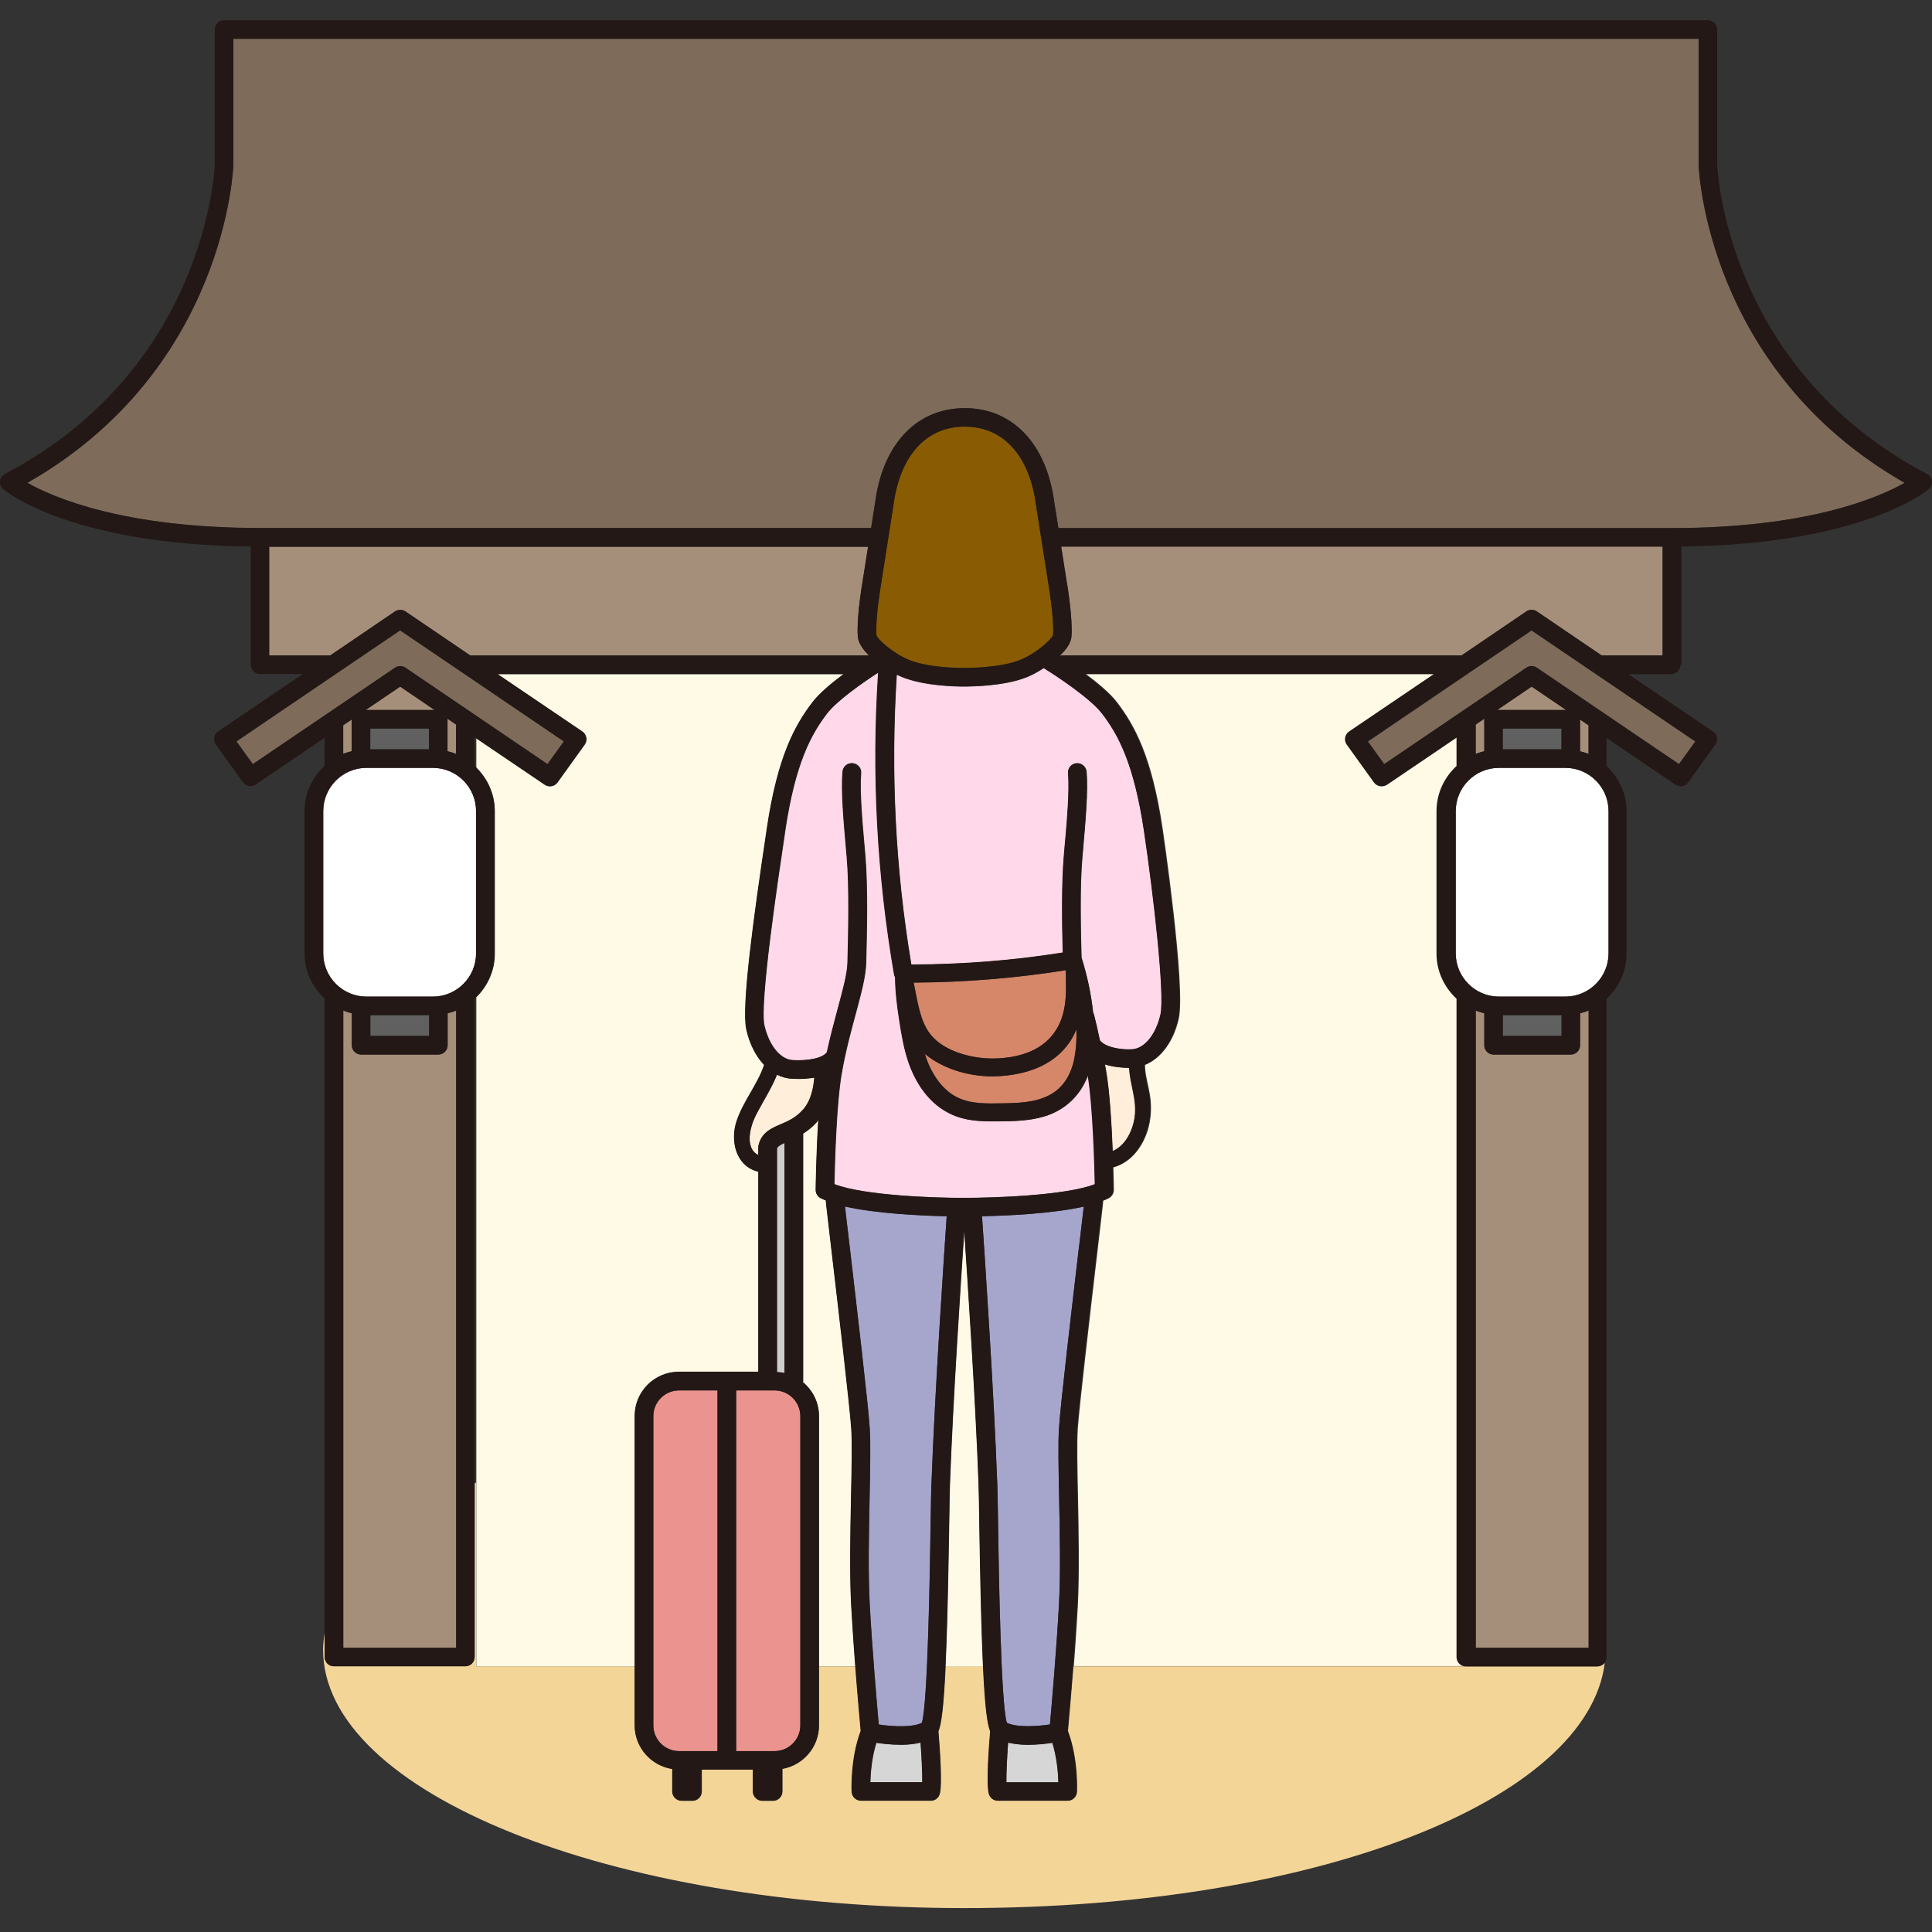 <svg width="191" height="191" viewBox="0 0 191 191" fill="none" xmlns="http://www.w3.org/2000/svg">
<rect x="0" y="0" width="191" height="191" fill="#333333" stroke="none"/>
<g clip-path="url(#clip0_773_54878)">
<path d="M157.979 164.736H106.121C105.889 167.793 105.645 170.409 105.584 171.13C106.623 173.88 106.488 177.022 106.476 177.157C106.451 177.646 106.048 178.025 105.559 178.025H98.664C98.249 178.025 97.882 177.743 97.784 177.34C97.515 176.338 97.784 172.658 97.919 171.167C97.625 170.482 97.393 168.881 97.21 164.724H93.493C93.298 168.881 93.065 170.47 92.784 171.167C92.906 172.67 93.188 176.338 92.919 177.34C92.809 177.743 92.454 178.025 92.038 178.025H85.144C84.655 178.025 84.251 177.646 84.227 177.157C84.227 177.022 84.08 173.88 85.119 171.13C85.058 170.421 84.814 167.793 84.581 164.736H80.975V170.58C80.975 172.731 79.41 174.516 77.356 174.883V177.12C77.356 177.621 76.941 178.037 76.44 178.037H75.364C74.863 178.037 74.447 177.621 74.447 177.12V174.956H69.386V177.12C69.386 177.621 68.97 178.037 68.469 178.037H67.393C66.892 178.037 66.476 177.621 66.476 177.12V174.895C64.374 174.577 62.76 172.768 62.76 170.58V164.736H47.076V146.57C47.076 146.57 46.978 146.619 46.929 146.631V163.807C46.929 164.308 46.513 164.724 46.012 164.724H33.017C32.516 164.724 32.1 164.308 32.1 163.807V161.411C32.015 161.974 31.941 162.536 31.941 163.098C31.941 177.206 60.327 188.636 95.339 188.636C130.351 188.636 156.976 177.902 158.651 164.394C158.48 164.59 158.248 164.712 157.967 164.712L157.979 164.736Z" fill="#F4D598"/>
<path d="M47.078 164.736H62.763V140.006C62.763 137.585 64.731 135.629 67.139 135.629H74.987V115.825C74.987 115.825 74.926 115.825 74.889 115.825C72.738 115.25 72.212 112.769 72.823 110.898C73.471 108.906 74.889 107.28 75.562 105.299C74.755 104.456 74.132 103.246 73.802 101.803C73.3 99.59 74.51 90.764 75.757 82.427L75.831 81.901C76.894 74.75 78.618 71.694 80.317 69.469C81.002 68.564 82.237 67.537 83.422 66.657H49.205L57.579 72.329C57.787 72.464 57.922 72.684 57.97 72.928C58.019 73.173 57.958 73.417 57.812 73.625L55.122 77.366C54.829 77.769 54.279 77.867 53.863 77.586L47.09 73.001V75.887C48.215 76.999 48.924 78.515 48.924 80.214V94.273C48.924 95.972 48.215 97.488 47.09 98.6V164.761L47.078 164.736Z" fill="#FFFAE6"/>
<path d="M84.436 162.903C84.338 161.484 84.24 160.03 84.167 158.673C83.996 155.568 84.081 151.546 84.154 147.988C84.216 145.14 84.264 142.695 84.179 141.301C84.044 139.101 82.895 129.309 82.198 123.441C81.697 119.162 81.66 118.82 81.66 118.698C81.66 118.698 81.66 118.698 81.66 118.685C81.477 118.612 81.294 118.527 81.135 118.453C80.829 118.294 80.646 117.976 80.658 117.634C80.658 117.426 80.707 114.065 80.915 110.727C80.854 110.801 80.805 110.886 80.744 110.959C80.304 111.448 79.851 111.791 79.411 112.072V136.534C79.411 136.534 79.399 136.607 79.387 136.644C80.353 137.451 80.976 138.649 80.976 139.993V164.724H84.582C84.533 164.125 84.484 163.514 84.448 162.89L84.436 162.903Z" fill="#FFFAE6"/>
<path d="M97.115 162.634C97.005 159.675 96.919 155.751 96.834 150.458C96.809 148.697 96.785 147.34 96.761 146.705C96.479 138.82 95.685 126.656 95.343 121.668C95 126.668 94.206 138.82 93.924 146.705C93.9 147.34 93.876 148.697 93.851 150.458C93.766 155.763 93.68 159.687 93.57 162.634C93.546 163.404 93.509 164.101 93.484 164.736H97.201C97.176 164.101 97.14 163.404 97.115 162.634Z" fill="#FFFAE6"/>
<path d="M144.069 163.819V98.722C142.859 97.61 142.089 96.021 142.089 94.248V80.19C142.089 78.417 142.859 76.84 144.069 75.716V72.879L137.162 77.561C136.747 77.843 136.196 77.745 135.903 77.341L133.214 73.601C133.067 73.405 133.006 73.148 133.055 72.904C133.104 72.659 133.238 72.439 133.446 72.305L141.82 66.632H107.346C108.532 67.513 109.766 68.54 110.451 69.444C112.15 71.681 113.874 74.737 114.938 81.877C114.962 82.036 117.248 97.561 116.539 100.703C116.026 102.989 114.766 104.652 113.202 105.275C113.202 106.265 113.519 107.219 113.678 108.197C113.85 109.248 113.825 110.312 113.581 111.338C113.141 113.136 111.955 114.896 110.084 115.397C110.084 115.397 110.084 115.397 110.072 115.397C110.109 116.644 110.121 117.524 110.121 117.622C110.121 117.964 109.938 118.282 109.644 118.441C109.473 118.539 109.277 118.624 109.07 118.698C109.07 118.832 109.021 119.248 108.532 123.429C107.847 129.284 106.698 139.089 106.551 141.289C106.466 142.683 106.515 145.14 106.576 147.976C106.649 151.534 106.722 155.556 106.564 158.661C106.49 160.018 106.392 161.485 106.295 162.903C106.246 163.514 106.209 164.125 106.16 164.712H145.023C144.522 164.712 144.106 164.296 144.106 163.795L144.069 163.819Z" fill="#FFFAE6"/>
<path d="M76.587 137.451H72.785V173.11H76.587C77.993 173.11 79.13 171.961 79.13 170.567V139.993C79.13 138.587 77.981 137.451 76.587 137.451Z" fill="#EB948F"/>
<path d="M70.942 137.451H67.14C65.735 137.451 64.598 138.6 64.598 139.993V170.567C64.598 171.973 65.747 173.11 67.14 173.11H70.942V137.451Z" fill="#EB948F"/>
<path d="M76.82 113.551V135.653C77.077 135.666 77.322 135.69 77.566 135.751V113.001C77.089 113.221 76.894 113.355 76.82 113.551Z" fill="#CECECE"/>
<path d="M39.058 60.447C39.364 60.239 39.779 60.239 40.085 60.447L46.491 64.799H85.903C85.305 64.212 84.864 63.576 84.816 62.965C84.803 62.745 84.791 62.488 84.791 62.231C84.791 60.41 85.219 57.867 85.243 57.745L85.818 54.065H26.613V64.799H32.64L39.046 60.447H39.058Z" fill="#A68F7A"/>
<path d="M39.572 62.317L23.387 73.295L25.013 75.544L39.071 66.009C39.377 65.801 39.792 65.801 40.098 66.009L54.144 75.544L55.77 73.295L39.585 62.317H39.572Z" fill="#7E6B5A"/>
<path d="M101.649 172.487C100.977 172.487 100.292 172.426 99.669 172.267C99.558 173.783 99.485 175.311 99.497 176.191H104.644C104.62 175.262 104.497 173.734 104.045 172.279C103.434 172.377 102.566 172.475 101.649 172.475V172.487Z" fill="#D6D6D6"/>
<path d="M89.046 172.487C88.129 172.487 87.249 172.389 86.65 172.291C86.198 173.734 86.075 175.274 86.051 176.203H91.197C91.21 175.323 91.136 173.795 91.026 172.279C90.403 172.426 89.718 172.499 89.046 172.499V172.487Z" fill="#D6D6D6"/>
<path d="M78.253 106.632C77.751 106.595 77.275 106.461 76.822 106.241C76.248 107.671 75.392 108.955 74.695 110.324C74.157 111.4 73.607 113.514 74.976 114.187V113.417C74.976 113.356 74.976 113.282 75.001 113.221C75.27 111.962 76.284 111.522 77.177 111.143C77.91 110.825 78.668 110.507 79.365 109.725C80.209 108.783 80.429 107.488 80.514 106.522C79.964 106.607 79.414 106.644 78.962 106.644C78.693 106.644 78.448 106.644 78.253 106.62V106.632Z" fill="#FFEED9"/>
<path d="M83.543 119.272C83.629 120.079 83.812 121.571 84.008 123.233C84.693 129.113 85.854 138.942 85.988 141.191C86.086 142.658 86.025 145.152 85.976 148.037C85.903 151.558 85.829 155.556 85.988 158.587C86.233 163.037 86.71 168.563 86.881 170.482C88.348 170.702 90.267 170.775 91.147 170.311C91.734 168.367 91.942 155.384 92.015 150.421C92.04 148.649 92.064 147.279 92.089 146.631C92.406 137.891 93.335 123.979 93.592 120.226C91.135 120.177 86.661 119.981 83.531 119.26L83.543 119.272Z" fill="#A6A6CD"/>
<path d="M42.42 100.361H36.613V102.414H42.42V100.361Z" fill="#606060"/>
<path d="M44.255 100.165V103.331C44.255 103.832 43.84 104.248 43.338 104.248H35.698C35.197 104.248 34.781 103.832 34.781 103.331V100.165C34.488 100.092 34.206 100.018 33.938 99.896V162.89H45.099V99.896C44.83 100.006 44.536 100.092 44.255 100.165Z" fill="#A68F7A"/>
<path d="M42.788 75.911H36.236C33.873 75.911 31.957 77.827 31.957 80.19V94.248C31.957 96.611 33.873 98.527 36.236 98.527H42.788C45.151 98.527 47.067 96.611 47.067 94.248V80.19C47.067 77.827 45.151 75.911 42.788 75.911Z" fill="white"/>
<path d="M39.571 67.879L36.16 70.19H42.969L39.571 67.879Z" fill="#A68F7A"/>
<path d="M33.938 71.706V74.542C34.206 74.432 34.5 74.346 34.781 74.273V71.131L33.938 71.706Z" fill="#A68F7A"/>
<path d="M42.42 72.024H36.613V74.077H42.42V72.024Z" fill="#606060"/>
<path d="M45.098 74.53V71.632L44.242 71.046C44.242 71.046 44.242 71.082 44.242 71.107V74.273C44.536 74.346 44.817 74.42 45.086 74.542L45.098 74.53Z" fill="#A68F7A"/>
<path d="M151.43 67.879L148.031 70.19H154.84L151.43 67.879Z" fill="#A68F7A"/>
<path d="M156.219 71.131V74.273C156.512 74.346 156.793 74.42 157.062 74.542V71.706L156.219 71.131Z" fill="#A68F7A"/>
<path d="M98.594 146.631C98.618 147.279 98.643 148.648 98.667 150.421C98.741 155.384 98.948 168.367 99.535 170.311C100.415 170.763 102.335 170.702 103.802 170.482C103.973 168.563 104.462 163.025 104.694 158.587C104.865 155.555 104.78 151.558 104.706 148.037C104.645 145.152 104.596 142.658 104.694 141.191C104.829 138.942 105.99 129.113 106.675 123.233C106.87 121.571 107.041 120.091 107.139 119.285C103.985 119.994 99.511 120.189 97.078 120.238C97.335 123.991 98.276 137.903 98.582 146.631H98.594Z" fill="#A6A6CD"/>
<path d="M135.242 73.295L136.868 75.544L150.927 66.009C151.086 65.899 151.257 65.85 151.44 65.85C151.623 65.85 151.795 65.899 151.953 66.009L166.012 75.544L167.638 73.295L151.452 62.317L135.267 73.295H135.242Z" fill="#7E6B5A"/>
<path d="M146.758 71.046L145.902 71.632V74.53C146.171 74.42 146.465 74.334 146.746 74.261V71.094C146.746 71.094 146.746 71.058 146.746 71.033L146.758 71.046Z" fill="#A68F7A"/>
<path d="M105.5 57.745C105.525 57.88 106.062 61.168 105.928 62.928C105.879 63.564 105.39 64.236 104.742 64.848C104.828 64.823 104.926 64.787 105.023 64.787H144.497L150.903 60.434C151.209 60.227 151.624 60.227 151.93 60.434L158.336 64.787H164.362V54.029H104.901L105.488 57.745H105.5Z" fill="#A68F7A"/>
<path d="M154.753 75.911H148.201C145.838 75.911 143.922 77.827 143.922 80.19V94.248C143.922 96.611 145.838 98.527 148.201 98.527H154.753C157.116 98.527 159.032 96.611 159.032 94.248V80.19C159.032 77.827 157.116 75.911 154.753 75.911Z" fill="white"/>
<path d="M86.651 48.821C87.629 43.503 90.893 40.349 95.379 40.349C99.866 40.349 103.13 43.503 104.095 48.809L104.633 52.207H165.305C178.789 52.207 185.733 49.188 188.3 47.733C168.655 36.547 167.933 16.511 167.933 16.303V3.834H23.07V16.279C23.07 16.511 22.348 36.547 2.703 47.733C5.27 49.188 12.214 52.207 25.71 52.207H86.125L86.651 48.833V48.821Z" fill="#7E6B5A"/>
<path d="M154.385 72.024H148.578V74.077H154.385V72.024Z" fill="#606060"/>
<path d="M90.329 97.133C90.695 98.808 90.915 100.898 91.991 102.255C93.36 103.979 96.16 104.664 98.25 104.639C100.634 104.603 103.165 103.906 104.448 101.754C105.536 99.933 105.402 97.94 105.365 95.911C100.39 96.705 95.365 97.109 90.316 97.133H90.329Z" fill="#D68769"/>
<path d="M104.105 62.769C104.215 61.254 103.702 58.075 103.69 58.051L102.284 49.114C101.477 44.713 98.947 42.183 95.365 42.183C91.783 42.183 89.265 44.713 88.445 49.139L87.052 58.038C87.052 58.038 86.526 61.254 86.636 62.806C86.746 63.209 88.287 64.603 89.864 65.251C91.868 66.07 95.194 66.058 95.23 66.046H95.475C95.475 66.046 98.849 66.07 100.854 65.251C102.431 64.603 103.971 63.209 104.093 62.782L104.105 62.769Z" fill="#895C03"/>
<path d="M103.237 110.373C101.794 110.813 100.242 110.837 98.738 110.849C97.357 110.862 95.914 110.849 94.606 110.373C92.222 109.517 90.706 107.427 89.875 105.116C89.386 103.735 89.142 102.268 88.922 100.813C88.701 99.407 88.53 98.013 88.518 96.595C88.481 96.522 88.445 96.449 88.42 96.351C86.721 86.486 86.195 76.473 86.843 66.486C85.364 67.439 82.748 69.261 81.77 70.544C80.218 72.586 78.641 75.41 77.638 82.146L77.565 82.671C76.954 86.754 75.083 99.199 75.584 101.375C76.037 103.343 77.149 104.725 78.372 104.798C79.704 104.884 81.305 104.664 81.77 104.016C82.112 102.451 82.491 101.021 82.846 99.713C83.347 97.855 83.787 96.241 83.812 95.153C83.885 92.305 83.995 87.671 83.738 84.737L83.689 84.175C83.433 81.241 83.151 78.209 83.323 76.278C83.359 75.776 83.799 75.398 84.313 75.447C84.814 75.495 85.193 75.936 85.144 76.437C84.997 78.209 85.254 81.168 85.511 84.016L85.56 84.578C85.829 87.622 85.719 92.317 85.645 95.128C85.609 96.51 85.169 98.136 84.618 100.202C84.142 101.95 83.604 103.942 83.225 106.131C82.699 109.126 82.54 115.153 82.504 117.06C85.401 118.197 92.687 118.441 95.388 118.417C98.127 118.417 105.376 118.197 108.273 117.06C108.237 115.189 108.078 109.37 107.577 106.314C106.843 108.258 105.364 109.737 103.249 110.373H103.237Z" fill="#FFD8E9"/>
<path d="M154.385 100.361H148.578V102.414H154.385V100.361Z" fill="#606060"/>
<path d="M91.441 104.175C91.6 104.688 91.784 105.189 92.028 105.666C92.615 106.827 93.459 107.891 94.632 108.478C95.989 109.162 97.591 109.101 99.07 109.077C100.647 109.052 102.321 109.016 103.752 108.27C105.121 107.561 105.879 106.265 106.197 104.786C106.405 103.796 106.466 102.769 106.441 101.73C106.246 102.194 106.013 102.659 105.708 103.099C104.07 105.434 101.331 106.277 98.568 106.4C96.16 106.51 93.336 105.776 91.441 104.175Z" fill="#D68769"/>
<path d="M157.064 99.896C156.795 100.006 156.501 100.092 156.22 100.165V103.331C156.22 103.832 155.804 104.248 155.303 104.248H147.663C147.161 104.248 146.746 103.832 146.746 103.331V100.165C146.452 100.092 146.171 100.018 145.902 99.896V162.89H157.064V99.896Z" fill="#A68F7A"/>
<path d="M111.638 105.568C111.1 105.568 110.159 105.507 109.242 105.226C109.279 105.434 109.316 105.642 109.352 105.813C109.719 107.879 109.902 111.192 110.012 113.796C111.32 113.258 112.005 111.766 112.201 110.434C112.457 108.759 111.712 107.206 111.663 105.568C111.663 105.568 111.663 105.568 111.65 105.568H111.638Z" fill="#FFEED9"/>
<path d="M103.213 66.046C102.614 66.437 102.015 66.755 101.563 66.938C99.203 67.904 95.634 67.867 95.475 67.879H95.255C95.255 67.879 95.218 67.879 95.169 67.879C94.595 67.879 91.367 67.843 89.179 66.938C89.02 66.877 88.849 66.791 88.666 66.706C88.054 76.29 88.519 85.899 90.108 95.373C95.12 95.373 100.132 94.969 105.083 94.187C105.01 91.29 104.949 87.402 105.194 84.603L105.242 84.04C105.499 81.18 105.756 78.234 105.609 76.461C105.56 75.96 105.939 75.508 106.44 75.471C106.929 75.422 107.394 75.801 107.431 76.302C107.59 78.234 107.321 81.266 107.064 84.2L107.015 84.762C106.758 87.647 106.856 91.816 106.929 94.664C107.467 96.4 107.883 98.258 108.079 100.128C108.115 100.189 108.152 100.238 108.164 100.312C108.323 100.911 108.531 101.876 108.751 102.867C109.301 103.576 110.915 103.82 111.954 103.747C113.176 103.674 114.289 102.292 114.741 100.324C115.193 98.356 114.032 88.331 113.115 82.182C112.101 75.434 110.536 72.623 108.983 70.581C107.846 69.09 104.497 66.865 103.299 66.131C103.274 66.119 103.262 66.082 103.238 66.07L103.213 66.046Z" fill="#FFD8E9"/>
<path d="M166.219 65.716V54.029C183.994 53.845 190.412 48.589 190.681 48.356C190.913 48.161 191.035 47.855 190.999 47.562C190.962 47.256 190.779 46.987 190.51 46.853C170.522 36.364 169.776 16.462 169.764 16.279V2.917C169.764 2.416 169.348 2 168.847 2H22.15C21.649 2 21.233 2.416 21.233 2.917V16.254C21.233 16.45 20.475 36.352 0.488 46.853C0.219 46.999 0.035 47.256 -0.001 47.562C-0.038 47.867 0.084 48.161 0.316 48.356C0.585 48.589 7.003 53.845 24.778 54.029V65.716C24.778 66.217 25.194 66.632 25.695 66.632H29.937L21.563 72.305C21.355 72.439 21.221 72.659 21.172 72.904C21.123 73.148 21.184 73.393 21.331 73.6L24.02 77.341C24.204 77.586 24.485 77.72 24.766 77.72C24.949 77.72 25.12 77.671 25.279 77.561L32.089 72.94V75.715C30.878 76.828 30.108 78.417 30.108 80.19V94.248C30.108 96.021 30.878 97.598 32.089 98.722V163.819C32.089 164.321 32.504 164.736 33.005 164.736H46.001C46.502 164.736 46.917 164.321 46.917 163.819V98.722C46.917 98.722 47.015 98.625 47.064 98.576C48.189 97.463 48.898 95.947 48.898 94.248V80.19C48.898 78.49 48.189 76.975 47.064 75.862C47.015 75.813 46.966 75.764 46.917 75.715V72.879L47.064 72.977L53.837 77.561C54.252 77.843 54.802 77.745 55.096 77.341L57.785 73.6C57.932 73.405 57.993 73.148 57.944 72.904C57.895 72.659 57.761 72.439 57.553 72.305L49.179 66.632H83.396C82.21 67.513 80.976 68.54 80.291 69.444C78.592 71.681 76.868 74.737 75.805 81.877L75.731 82.402C74.484 90.74 73.274 99.566 73.775 101.779C74.105 103.233 74.729 104.431 75.535 105.275C74.863 107.255 73.445 108.881 72.797 110.874C72.186 112.757 72.712 115.226 74.863 115.8C74.9 115.8 74.924 115.8 74.961 115.8V135.605H67.113C64.692 135.605 62.736 137.573 62.736 139.981V170.555C62.736 172.744 64.35 174.553 66.453 174.871V177.096C66.453 177.597 66.868 178.012 67.369 178.012H68.445C68.946 178.012 69.362 177.597 69.362 177.096V174.932H74.423V177.096C74.423 177.597 74.839 178.012 75.34 178.012H76.416C76.917 178.012 77.333 177.597 77.333 177.096V174.858C79.386 174.492 80.951 172.707 80.951 170.555V139.981C80.951 138.624 80.328 137.438 79.362 136.632C79.362 136.595 79.386 136.558 79.386 136.521V112.06C79.826 111.779 80.291 111.424 80.719 110.947C80.78 110.874 80.829 110.788 80.89 110.715C80.682 114.052 80.633 117.402 80.633 117.622C80.633 117.964 80.817 118.282 81.11 118.441C81.269 118.527 81.452 118.6 81.636 118.673C81.636 118.673 81.636 118.673 81.636 118.686C81.636 118.808 81.672 119.15 82.174 123.429C82.858 129.284 84.007 139.089 84.154 141.289C84.24 142.683 84.191 145.14 84.13 147.976C84.056 151.534 83.983 155.555 84.142 158.661C84.215 160.018 84.313 161.46 84.411 162.89C84.46 163.514 84.496 164.125 84.545 164.724C84.778 167.78 85.022 170.396 85.083 171.118C84.044 173.868 84.178 177.01 84.191 177.144C84.215 177.633 84.619 178.012 85.108 178.012H92.002C92.418 178.012 92.785 177.731 92.882 177.328C93.151 176.325 92.882 172.646 92.748 171.154C93.041 170.47 93.274 168.868 93.457 164.712C93.481 164.076 93.518 163.379 93.543 162.609C93.653 159.651 93.738 155.727 93.824 150.433C93.848 148.673 93.873 147.316 93.897 146.68C94.178 138.795 94.973 126.632 95.315 121.644C95.657 126.644 96.452 138.795 96.733 146.68C96.758 147.316 96.782 148.673 96.807 150.433C96.892 155.739 96.978 159.663 97.088 162.609C97.112 163.379 97.149 164.076 97.173 164.712C97.369 168.868 97.601 170.457 97.882 171.154C97.76 172.658 97.479 176.325 97.748 177.328C97.858 177.731 98.213 178.012 98.628 178.012H105.523C106.012 178.012 106.415 177.633 106.44 177.144C106.44 177.01 106.586 173.868 105.547 171.118C105.608 170.409 105.853 167.78 106.085 164.724C106.134 164.137 106.171 163.526 106.22 162.915C106.318 161.485 106.415 160.03 106.489 158.673C106.66 155.568 106.574 151.546 106.501 147.988C106.44 145.14 106.391 142.695 106.476 141.301C106.611 139.101 107.76 129.309 108.457 123.441C108.946 119.26 108.995 118.844 108.995 118.71C109.203 118.624 109.398 118.539 109.569 118.453C109.875 118.294 110.058 117.977 110.046 117.634C110.046 117.524 110.034 116.656 109.997 115.409C109.997 115.409 109.997 115.409 110.009 115.409C111.88 114.908 113.066 113.148 113.506 111.351C113.762 110.312 113.787 109.26 113.604 108.209C113.445 107.231 113.127 106.29 113.127 105.287C114.692 104.664 115.938 103.001 116.464 100.715C117.173 97.586 114.887 82.048 114.863 81.889C113.787 74.737 112.075 71.681 110.376 69.456C109.692 68.552 108.457 67.525 107.271 66.645H141.745L133.371 72.317C133.163 72.451 133.029 72.671 132.98 72.916C132.931 73.16 132.992 73.405 133.139 73.613L135.828 77.354C136.122 77.757 136.672 77.855 137.087 77.574L143.994 72.891V75.728C142.784 76.84 142.014 78.429 142.014 80.202V94.26C142.014 96.033 142.784 97.61 143.994 98.735V163.832C143.994 164.333 144.41 164.749 144.911 164.749H157.906C158.175 164.749 158.42 164.626 158.591 164.431C158.737 164.272 158.823 164.064 158.823 163.832V98.735C160.033 97.622 160.803 96.033 160.803 94.26V80.202C160.803 78.429 160.033 76.852 158.823 75.728V72.953L165.632 77.574C165.791 77.684 165.974 77.733 166.146 77.733C166.427 77.733 166.708 77.598 166.891 77.354L169.581 73.613C169.727 73.417 169.789 73.16 169.74 72.916C169.691 72.671 169.556 72.451 169.348 72.317L160.975 66.645H165.217C165.718 66.645 166.133 66.229 166.133 65.728L166.219 65.716ZM2.7 47.733C22.346 36.547 23.067 16.511 23.067 16.279V3.834H167.93V16.303C167.93 16.511 168.652 36.547 188.297 47.733C185.73 49.188 178.786 52.207 165.302 52.207H104.631L104.093 48.809C103.115 43.515 99.851 40.349 95.376 40.349C90.902 40.349 87.626 43.503 86.648 48.821L86.122 52.195H25.695C12.211 52.195 5.255 49.175 2.688 47.721L2.7 47.733ZM95.486 66.033H95.242C95.242 66.033 91.88 66.058 89.875 65.239C88.298 64.591 86.758 63.197 86.648 62.794C86.526 61.254 87.051 58.075 87.064 58.026L88.457 49.127C89.276 44.713 91.794 42.171 95.376 42.171C98.958 42.171 101.477 44.701 102.296 49.102L103.701 58.038C103.701 58.038 104.227 61.254 104.117 62.757C103.995 63.197 102.455 64.579 100.878 65.227C98.873 66.046 95.535 66.021 95.499 66.021L95.486 66.033ZM26.612 64.799V54.041H85.817V54.065L85.23 57.745C85.205 57.867 84.79 60.422 84.778 62.231C84.778 62.488 84.778 62.721 84.802 62.941C84.851 63.552 85.303 64.2 85.914 64.799H46.489L40.084 60.447C39.778 60.239 39.362 60.239 39.057 60.447L32.651 64.799H26.624H26.612ZM45.096 162.903H33.935V99.908C34.203 100.018 34.497 100.104 34.778 100.177V103.343C34.778 103.845 35.194 104.26 35.695 104.26H43.336C43.837 104.26 44.252 103.845 44.252 103.343V100.177C44.546 100.104 44.827 100.031 45.096 99.908V162.903ZM36.612 102.414V100.361H42.419V102.414H36.612ZM47.064 80.19V94.248C47.064 96.608 45.145 98.527 42.785 98.527H36.233C33.873 98.527 31.954 96.608 31.954 94.248V80.19C31.954 77.83 33.873 75.911 36.233 75.911H42.785C45.145 75.911 47.064 77.83 47.064 80.19ZM33.922 74.53V71.694L34.766 71.119V74.261C34.472 74.334 34.191 74.407 33.922 74.53ZM36.147 70.19L39.558 67.879L42.956 70.19H36.147ZM42.406 72.023V74.077H36.6V72.023H42.406ZM44.228 71.046L45.084 71.632V74.53C44.815 74.42 44.521 74.334 44.24 74.261V71.094C44.24 71.094 44.24 71.058 44.24 71.033L44.228 71.046ZM55.744 73.295L54.118 75.544L40.071 66.009C39.766 65.801 39.35 65.801 39.045 66.009L24.986 75.544L23.36 73.295L39.546 62.317L55.731 73.295H55.744ZM67.125 173.122C65.719 173.122 64.582 171.973 64.582 170.58V140.006C64.582 138.6 65.731 137.463 67.125 137.463H70.927V173.122H67.125ZM79.117 140.006V170.58C79.117 171.986 77.968 173.122 76.575 173.122H72.773V137.463H76.575C77.981 137.463 79.117 138.612 79.117 140.006ZM76.807 135.641V113.539C76.88 113.331 77.076 113.197 77.553 112.989V135.739C77.308 135.678 77.064 135.654 76.807 135.641ZM79.35 109.737C78.653 110.519 77.895 110.849 77.161 111.155C76.269 111.534 75.267 111.974 74.985 113.233C74.973 113.294 74.961 113.368 74.961 113.429V114.199C73.58 113.527 74.142 111.412 74.68 110.336C75.364 108.955 76.232 107.671 76.807 106.253C77.259 106.473 77.736 106.62 78.237 106.644C78.433 106.644 78.677 106.669 78.946 106.669C79.399 106.669 79.949 106.632 80.499 106.546C80.413 107.512 80.193 108.808 79.35 109.749V109.737ZM86.024 176.203C86.049 175.274 86.171 173.746 86.623 172.291C87.235 172.389 88.103 172.487 89.019 172.487C89.692 172.487 90.376 172.426 91 172.267C91.11 173.783 91.183 175.311 91.171 176.191H86.024V176.203ZM92.076 146.644C92.051 147.292 92.027 148.661 92.002 150.433C91.929 155.397 91.721 168.379 91.134 170.323C90.254 170.775 88.335 170.714 86.868 170.494C86.697 168.575 86.208 163.037 85.975 158.599C85.804 155.568 85.89 151.57 85.963 148.049C86.024 145.164 86.073 142.671 85.975 141.204C85.841 138.954 84.68 129.126 83.995 123.245C83.799 121.583 83.628 120.091 83.531 119.285C86.66 119.994 91.134 120.189 93.591 120.25C93.335 123.991 92.394 137.915 92.088 146.656L92.076 146.644ZM99.484 176.203C99.472 175.323 99.545 173.795 99.655 172.279C100.278 172.426 100.963 172.499 101.635 172.499C102.552 172.499 103.432 172.401 104.032 172.303C104.484 173.746 104.606 175.286 104.631 176.215H99.484V176.203ZM106.672 123.233C105.987 129.113 104.826 138.942 104.692 141.191C104.594 142.658 104.655 145.152 104.704 148.037C104.777 151.558 104.851 155.555 104.692 158.587C104.447 163.037 103.97 168.563 103.799 170.482C102.332 170.702 100.413 170.775 99.533 170.311C98.946 168.367 98.738 155.384 98.665 150.421C98.64 148.648 98.616 147.279 98.591 146.631C98.274 137.903 97.344 123.979 97.088 120.238C99.521 120.189 103.995 119.994 107.149 119.285C107.051 120.091 106.88 121.571 106.684 123.233H106.672ZM95.352 118.429C92.65 118.453 85.376 118.209 82.467 117.072C82.504 115.165 82.663 109.138 83.188 106.143C83.567 103.955 84.105 101.974 84.582 100.214C85.144 98.148 85.584 96.522 85.609 95.141C85.682 92.329 85.792 87.635 85.523 84.591L85.474 84.028C85.218 81.168 84.961 78.222 85.108 76.449C85.156 75.948 84.778 75.495 84.276 75.459C83.763 75.41 83.323 75.789 83.286 76.29C83.115 78.222 83.396 81.253 83.653 84.187L83.702 84.749C83.958 87.683 83.848 92.317 83.775 95.165C83.751 96.253 83.311 97.867 82.809 99.725C82.455 101.033 82.076 102.463 81.734 104.028C81.269 104.676 79.68 104.884 78.335 104.81C77.112 104.737 76 103.356 75.548 101.387C75.059 99.212 76.917 86.779 77.528 82.684L77.602 82.158C78.604 75.422 80.181 72.598 81.734 70.557C82.712 69.273 85.34 67.439 86.807 66.498C86.147 76.486 86.684 86.498 88.384 96.363C88.396 96.461 88.445 96.534 88.482 96.608C88.494 98.026 88.665 99.431 88.885 100.825C89.105 102.28 89.35 103.735 89.838 105.128C90.658 107.439 92.186 109.529 94.57 110.385C95.878 110.862 97.32 110.874 98.701 110.862C100.205 110.849 101.745 110.813 103.2 110.385C105.315 109.749 106.794 108.27 107.528 106.326C108.029 109.37 108.188 115.201 108.225 117.072C105.327 118.209 98.078 118.441 95.34 118.429H95.352ZM104.435 101.766C103.139 103.918 100.621 104.615 98.237 104.651C96.147 104.688 93.347 103.991 91.978 102.268C90.902 100.911 90.682 98.82 90.315 97.145C95.352 97.121 100.389 96.705 105.364 95.923C105.401 97.952 105.535 99.957 104.447 101.766H104.435ZM105.682 103.099C106 102.659 106.232 102.194 106.415 101.73C106.44 102.769 106.379 103.808 106.171 104.786C105.853 106.265 105.095 107.561 103.726 108.27C102.296 109.016 100.621 109.052 99.044 109.077C97.565 109.101 95.975 109.162 94.606 108.478C93.433 107.891 92.577 106.828 92.002 105.666C91.758 105.189 91.574 104.688 91.415 104.175C93.31 105.776 96.122 106.51 98.543 106.4C101.293 106.277 104.032 105.422 105.682 103.099ZM112.173 110.434C111.965 111.766 111.281 113.258 109.985 113.796C109.887 111.192 109.692 107.879 109.325 105.813C109.288 105.629 109.251 105.434 109.215 105.226C110.132 105.519 111.073 105.568 111.611 105.568C111.611 105.568 111.611 105.568 111.623 105.568C111.684 107.206 112.418 108.759 112.161 110.434H112.173ZM108.958 70.557C110.511 72.598 112.088 75.41 113.09 82.158C114.007 88.307 115.168 98.331 114.716 100.299C114.264 102.268 113.151 103.649 111.929 103.722C110.89 103.796 109.276 103.551 108.726 102.842C108.518 101.852 108.298 100.898 108.139 100.287C108.127 100.214 108.078 100.165 108.053 100.104C107.87 98.234 107.454 96.375 106.904 94.639C106.831 91.803 106.733 87.622 106.99 84.737L107.039 84.175C107.296 81.241 107.577 78.209 107.406 76.278C107.357 75.777 106.904 75.398 106.415 75.447C105.914 75.495 105.535 75.936 105.584 76.437C105.731 78.209 105.474 81.168 105.217 84.016L105.168 84.578C104.924 87.378 104.985 91.253 105.058 94.163C100.107 94.957 95.095 95.336 90.083 95.348C88.494 85.874 88.029 76.266 88.641 66.681C88.824 66.767 88.995 66.853 89.154 66.914C91.342 67.806 94.57 67.855 95.144 67.855C95.193 67.855 95.217 67.855 95.23 67.855H95.45C95.609 67.855 99.178 67.879 101.538 66.914C101.99 66.73 102.589 66.412 103.188 66.021C103.212 66.046 103.225 66.07 103.249 66.082C104.447 66.816 107.809 69.041 108.934 70.532L108.958 70.557ZM145.889 162.903V99.908C146.158 100.018 146.451 100.104 146.733 100.177V103.343C146.733 103.845 147.148 104.26 147.65 104.26H155.29C155.791 104.26 156.207 103.845 156.207 103.343V100.177C156.5 100.104 156.781 100.031 157.05 99.908V162.903H145.889ZM148.566 102.414V100.361H154.373V102.414H148.566ZM159.019 80.19V94.248C159.019 96.608 157.099 98.527 154.74 98.527H148.187C145.828 98.527 143.909 96.608 143.909 94.248V80.19C143.909 77.83 145.828 75.911 148.187 75.911H154.74C157.099 75.911 159.019 77.83 159.019 80.19ZM145.877 74.53V71.632L146.733 71.046C146.733 71.046 146.733 71.082 146.733 71.107V74.273C146.439 74.346 146.158 74.42 145.889 74.542L145.877 74.53ZM148.004 70.19L151.415 67.879L154.825 70.19H148.016H148.004ZM154.361 72.023V74.077H148.554V72.023H154.361ZM156.195 74.273V71.131L157.038 71.706V74.542C156.769 74.432 156.476 74.346 156.195 74.273ZM167.6 73.295L165.974 75.544L151.916 66.009C151.757 65.899 151.586 65.85 151.403 65.85C151.219 65.85 151.048 65.899 150.889 66.009L136.831 75.544L135.205 73.295L151.39 62.317L167.576 73.295H167.6ZM164.361 64.799H158.334L151.928 60.447C151.623 60.239 151.207 60.239 150.901 60.447L144.496 64.799H105.022C104.924 64.799 104.826 64.823 104.741 64.86C105.388 64.249 105.877 63.576 105.926 62.941C106.061 61.168 105.523 57.88 105.498 57.757L104.912 54.041H164.373V64.799H164.361Z" fill="#231815"/>
</g>
<defs>
<clipPath id="clip0_773_54878">
<rect width="191" height="191" fill="white"/>
</clipPath>
</defs>
</svg>

